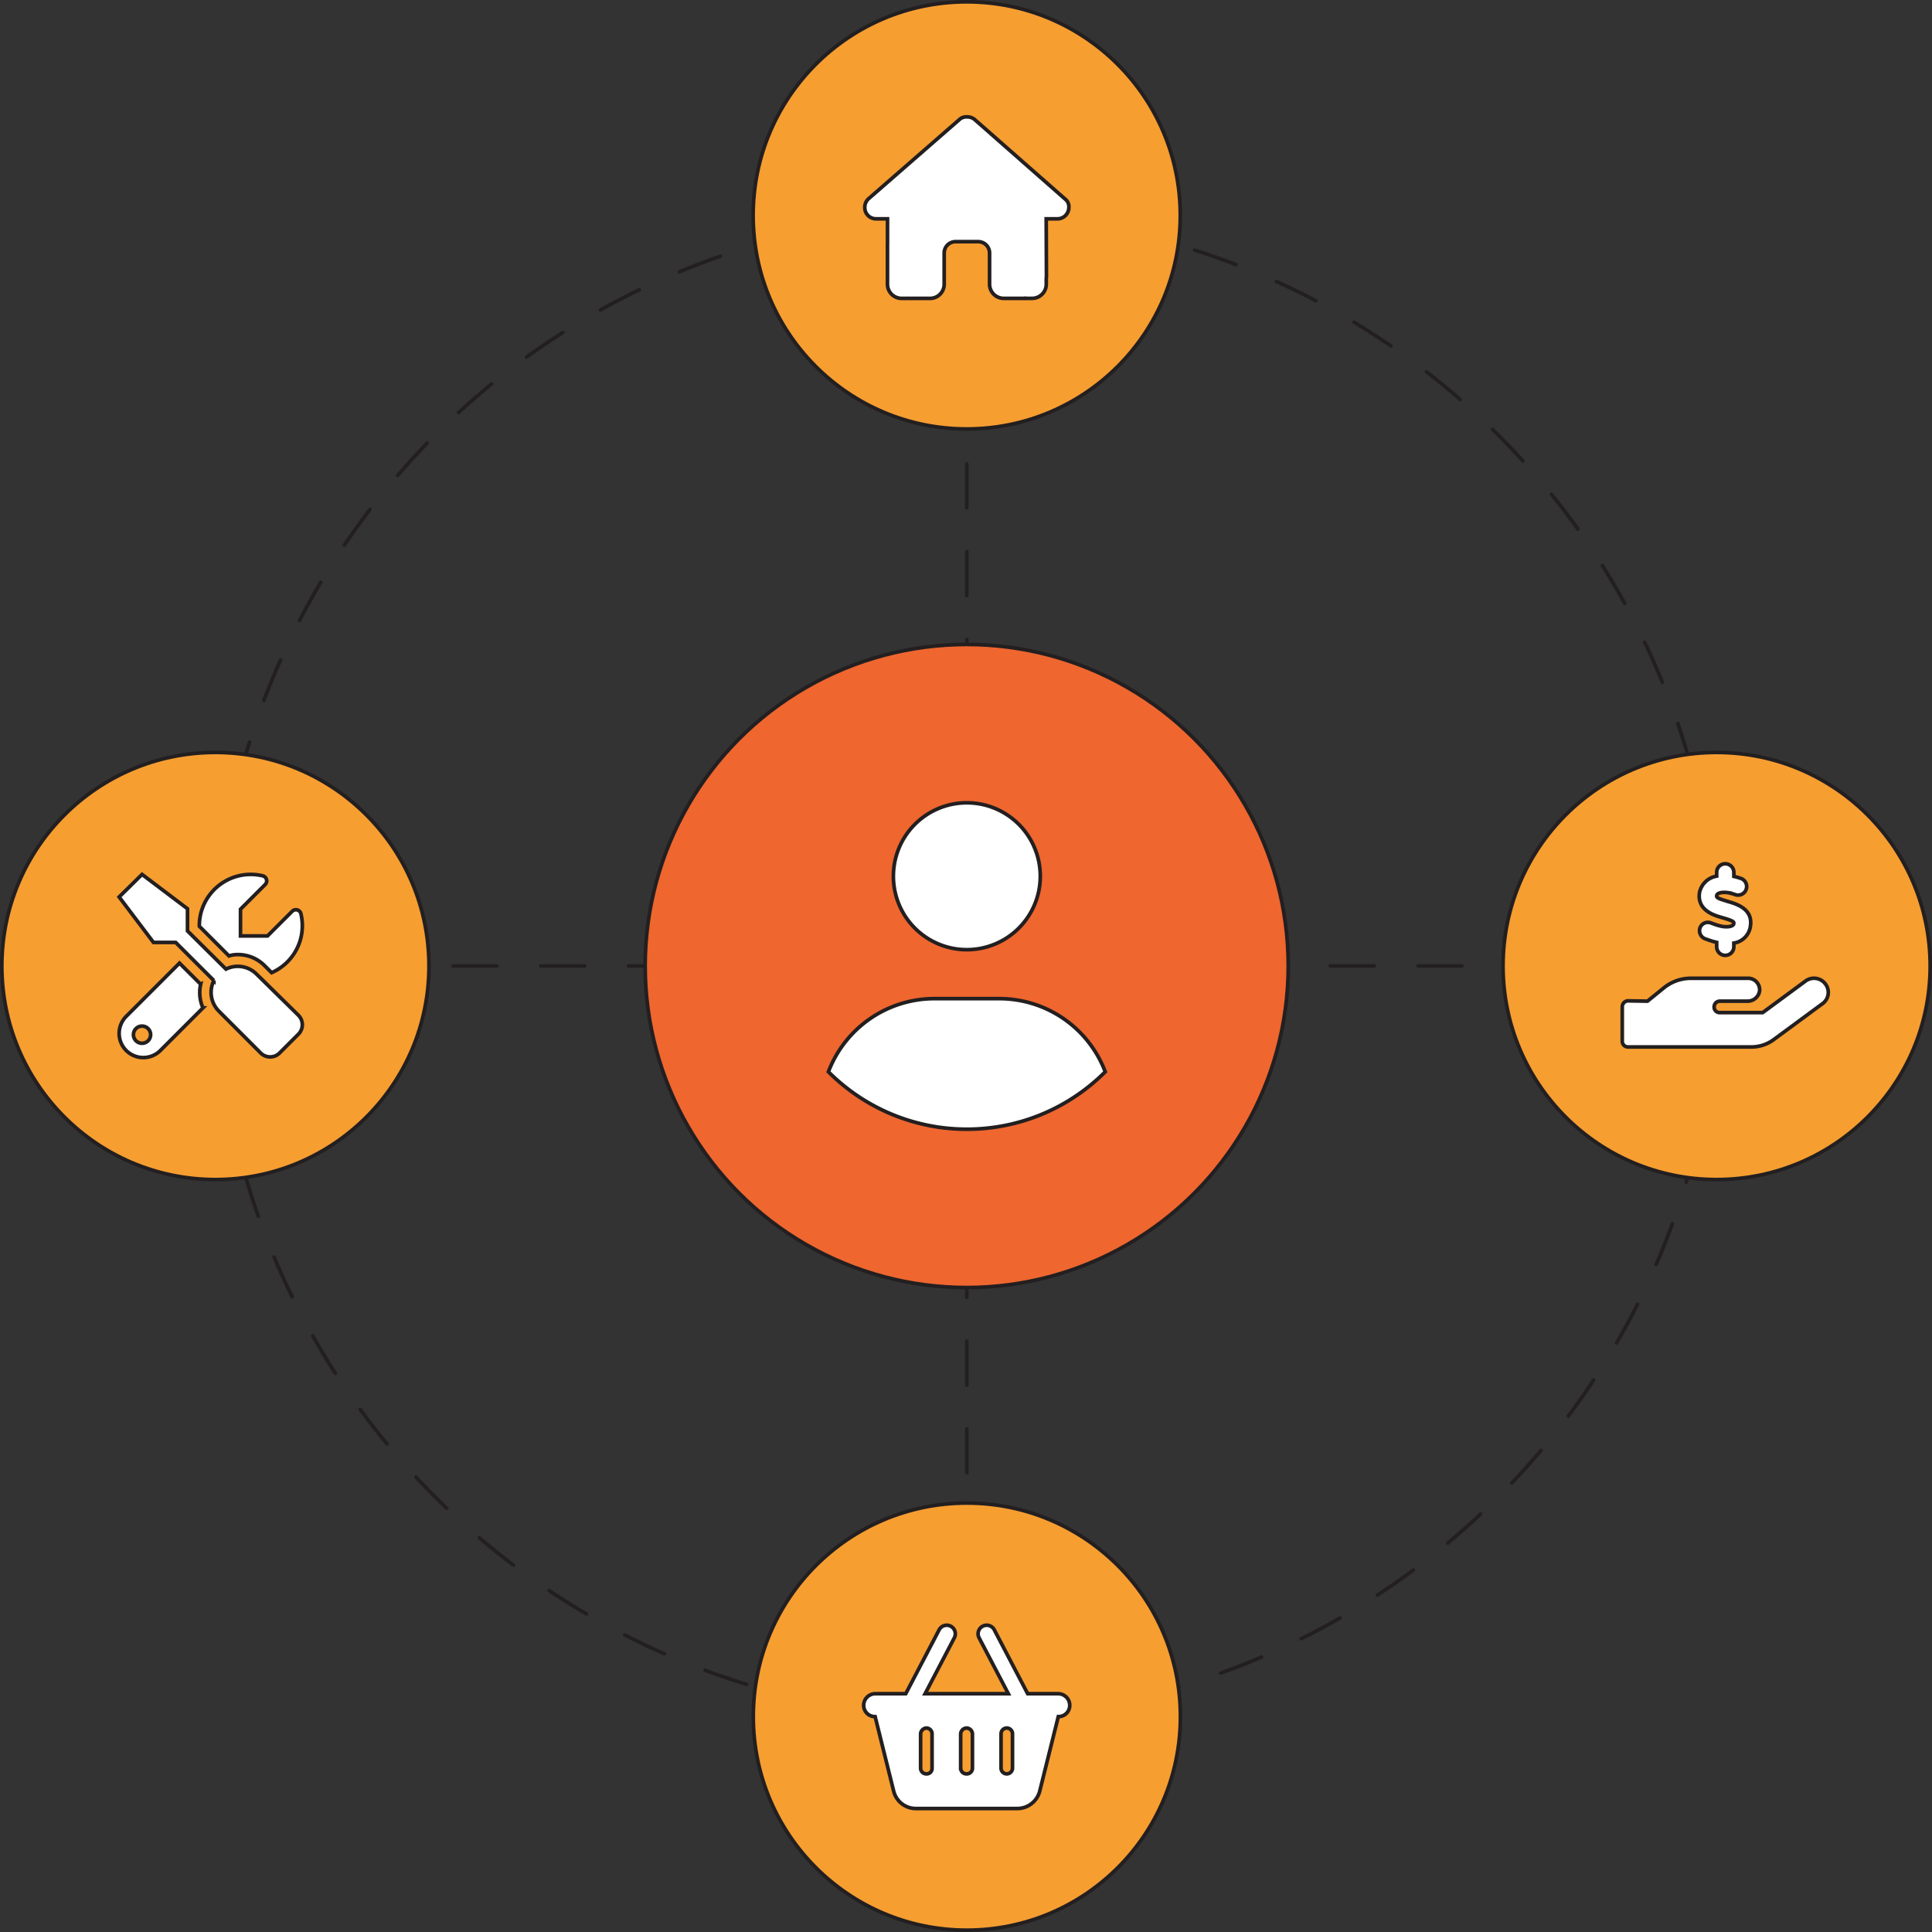 <svg xmlns="http://www.w3.org/2000/svg" width="528.587" height="528.587" viewBox="0 0 528.587 528.587">
  <rect x="0" y="0" width="528.587" height="528.587" fill="#333333" stroke="none"/>
  <g id="Group_15610" data-name="Group 15610" transform="translate(-414.426 -1727.671)">
    <line id="Line_47" data-name="Line 47" y2="418.688" transform="translate(678.946 1782.62)" fill="none" stroke="#231f20" stroke-linecap="round" stroke-linejoin="round" stroke-width="1" stroke-dasharray="12"/>
    <line id="Line_48" data-name="Line 48" x1="418.688" transform="translate(467.691 1991.964)" fill="none" stroke="#231f20" stroke-linecap="round" stroke-linejoin="round" stroke-width="1" stroke-dasharray="12"/>
    <circle id="Ellipse_73" data-name="Ellipse 73" cx="205.555" cy="205.555" r="205.555" transform="translate(473.358 1786.409)" fill="none" stroke="#231f20" stroke-linecap="round" stroke-linejoin="round" stroke-width="1" stroke-dasharray="12"/>
    <circle id="Ellipse_74" data-name="Ellipse 74" cx="58.432" cy="58.432" r="58.432" transform="translate(414.926 1933.532)" fill="#f79e31" stroke="#231f20" stroke-width="1"/>
    <circle id="Ellipse_75" data-name="Ellipse 75" cx="58.432" cy="58.432" r="58.432" transform="translate(825.649 1933.532)" fill="#f79e31" stroke="#231f20" stroke-width="1"/>
    <circle id="Ellipse_76" data-name="Ellipse 76" cx="87.976" cy="87.976" r="87.976" transform="translate(590.937 1903.988)" fill="#ef662f" stroke="#231f20" stroke-width="1"/>
    <circle id="Ellipse_77" data-name="Ellipse 77" cx="58.432" cy="58.432" r="58.432" transform="translate(620.519 2138.894)" fill="#f79e31" stroke="#231f20" stroke-width="1"/>
    <circle id="Ellipse_78" data-name="Ellipse 78" cx="58.432" cy="58.432" r="58.432" transform="translate(620.481 1728.171)" fill="#f79e31" stroke="#231f20" stroke-width="1"/>
    <path id="Path_7385" data-name="Path 7385" d="M729.24,2307.309h22.766l-7.987-15.272a2.35,2.35,0,1,1,4.17-2.167l9.112,17.439h8.378a3.186,3.186,0,0,1,3.132,3.131,3.074,3.074,0,0,1-3.132,3.132l-5.08,20.4a6.338,6.338,0,0,1-6.078,4.747H726.636a6.241,6.241,0,0,1-5.992-4.747l-5.078-20.4a3.076,3.076,0,0,1-3.132-3.132,3.188,3.188,0,0,1,3.132-3.131h8.378l9.112-17.439a2.35,2.35,0,1,1,4.17,2.167Zm1.9,10.962a1.563,1.563,0,0,0-1.566-1.566,1.692,1.692,0,0,0-1.566,1.566v9.4a1.569,1.569,0,0,0,1.566,1.566,1.47,1.47,0,0,0,1.566-1.566Zm7.83,0v9.4a1.569,1.569,0,0,0,1.566,1.566,1.54,1.54,0,0,0,1.654-1.566v-9.4a1.643,1.643,0,0,0-1.654-1.566A1.692,1.692,0,0,0,738.969,2318.271Zm14.182,0a1.566,1.566,0,0,0-3.132,0v9.4a1.566,1.566,0,1,0,3.132,0Z" transform="translate(-61.709 -116.245)" fill="#fff" stroke="#231f20" stroke-width="1"/>
    <path id="Path_7386" data-name="Path 7386" d="M1029.9,2058.633a3.9,3.9,0,0,0-5.474-.829l-11.717,8.63h-11.8a1.5,1.5,0,0,1-1.477-1.565,1.562,1.562,0,0,1,1.477-1.566h7.659a3.329,3.329,0,0,0,3.266-2.605,3.138,3.138,0,0,0-3.095-3.658H993a11.7,11.7,0,0,0-7.255,2.57l-4.551,3.693-5.42-.088a1.651,1.651,0,0,0-1.478,1.654v9.394a1.559,1.559,0,0,0,1.478,1.568h33.876a10.26,10.26,0,0,0,6.039-1.984l13.223-9.741A3.8,3.8,0,0,0,1029.9,2058.633Zm-28.277-15.788a14.882,14.882,0,0,1-2.584-.773l-.479-.167a2.3,2.3,0,0,0-3,1.341,2.387,2.387,0,0,0,1.428,3l.456.163a24.13,24.13,0,0,0,2.68.813v1.2a2.348,2.348,0,1,0,4.7,0v-1.018a5.359,5.359,0,0,0,4.512-4.475c.85-4.9-3.807-6.231-6.306-6.945l-.518-.179c-2.574-.73-2.427-1.045-2.359-1.447.113-.663,1.5-.985,3.153-.724a11.725,11.725,0,0,1,1.923.53,2.349,2.349,0,0,0,1.535-4.44,18.5,18.5,0,0,0-1.94-.561v-1.1a2.348,2.348,0,1,0-4.7,0v1.03a5.762,5.762,0,0,0-4.692,4.464c-.754,4.843,3.974,6.232,5.755,6.761l.636.184c3.1.887,3.048,1.164,2.969,1.629C1004.692,2042.8,1003.312,2043.119,1001.628,2042.844Z" transform="translate(-116.024 -61.717)" fill="#fff" stroke="#231f20" stroke-width="1"/>
    <path id="Path_7387" data-name="Path 7387" d="M487.9,2051.321a10.292,10.292,0,0,1,7.327,3.031l1.917,1.917a14.049,14.049,0,0,0,7.989-9.459,14.265,14.265,0,0,0,.021-6.695,1.421,1.421,0,0,0-2.382-.647l-6.744,6.744h-7.4V2038.9l6.744-6.743a1.421,1.421,0,0,0-.647-2.382,14.267,14.267,0,0,0-6.695.021,14.068,14.068,0,0,0-10.492,11.393,12.941,12.941,0,0,0-.161,2.39l8.1,8.11A7.457,7.457,0,0,1,487.9,2051.321Zm5.109,5.334a7.262,7.262,0,0,0-8.358-1.361l-10.523-10.443v-6.07l-12.44-9.4-6.264,6.176,9.4,12.44h6.072l10.444,10.434a7.263,7.263,0,0,0,1.362,8.358l11.452,11.461a3.658,3.658,0,0,0,5.159,0l5.163-5.163a3.657,3.657,0,0,0,0-5.159Zm-15.279,2.78-5.795-5.784-14.574,14.574a6.6,6.6,0,1,0,9.34,9.339l11.656-11.656A10.4,10.4,0,0,1,477.732,2059.434Zm-16.043,16.15a2.349,2.349,0,1,1,2.349-2.349A2.35,2.35,0,0,1,461.69,2075.584Z" transform="translate(-8.401 -62.478)" fill="#fff" stroke="#231f20" stroke-width="1"/>
    <path id="Path_7388" data-name="Path 7388" d="M738.131,2004.661a20.094,20.094,0,1,1-20.094,20.094A20.094,20.094,0,0,1,738.131,2004.661Zm0,89.306a53.44,53.44,0,0,1-37.872-15.71,31.062,31.062,0,0,1,28.941-20.012h17.861A31.031,31.031,0,0,1,776,2078.258,53.421,53.421,0,0,1,738.131,2093.967Z" transform="translate(-59.184 -57.35)" fill="#fff" stroke="#231f20" stroke-width="1"/>
    <path id="house-solid" d="M768.649,1792.667a3.133,3.133,0,0,1-3.1,3.112h-3.1l.067,15.526a7.013,7.013,0,0,1-.048.786v1.569a3.878,3.878,0,0,1-3.876,3.879h-1.554c-.106,0-.213-.087-.319-.01-.135-.078-.269.01-.407.01h-5.479a3.878,3.878,0,0,1-3.88-3.877v-8.534a3.1,3.1,0,0,0-3.1-3.1h-6.213a3.1,3.1,0,0,0-3.1,3.1v8.538a3.878,3.878,0,0,1-3.876,3.879h-5.424c-.146,0-.291-.01-.437-.019-.116.009-.232.019-.349.019H722.9a3.878,3.878,0,0,1-3.879-3.878h0V1802.8c0-.087,0-.185.009-.269v-6.753h-3.108a3.074,3.074,0,0,1-3.108-3.039v-.074a3.156,3.156,0,0,1,.97-2.328l24.865-21.673a2.794,2.794,0,0,1,2.134-.777,3.259,3.259,0,0,1,2.046.681l24.759,21.77A2.634,2.634,0,0,1,768.649,1792.667Z" transform="translate(-61.787 -8.237)" fill="#fff" stroke="#231f20" stroke-width="1"/>
  </g>
</svg>
